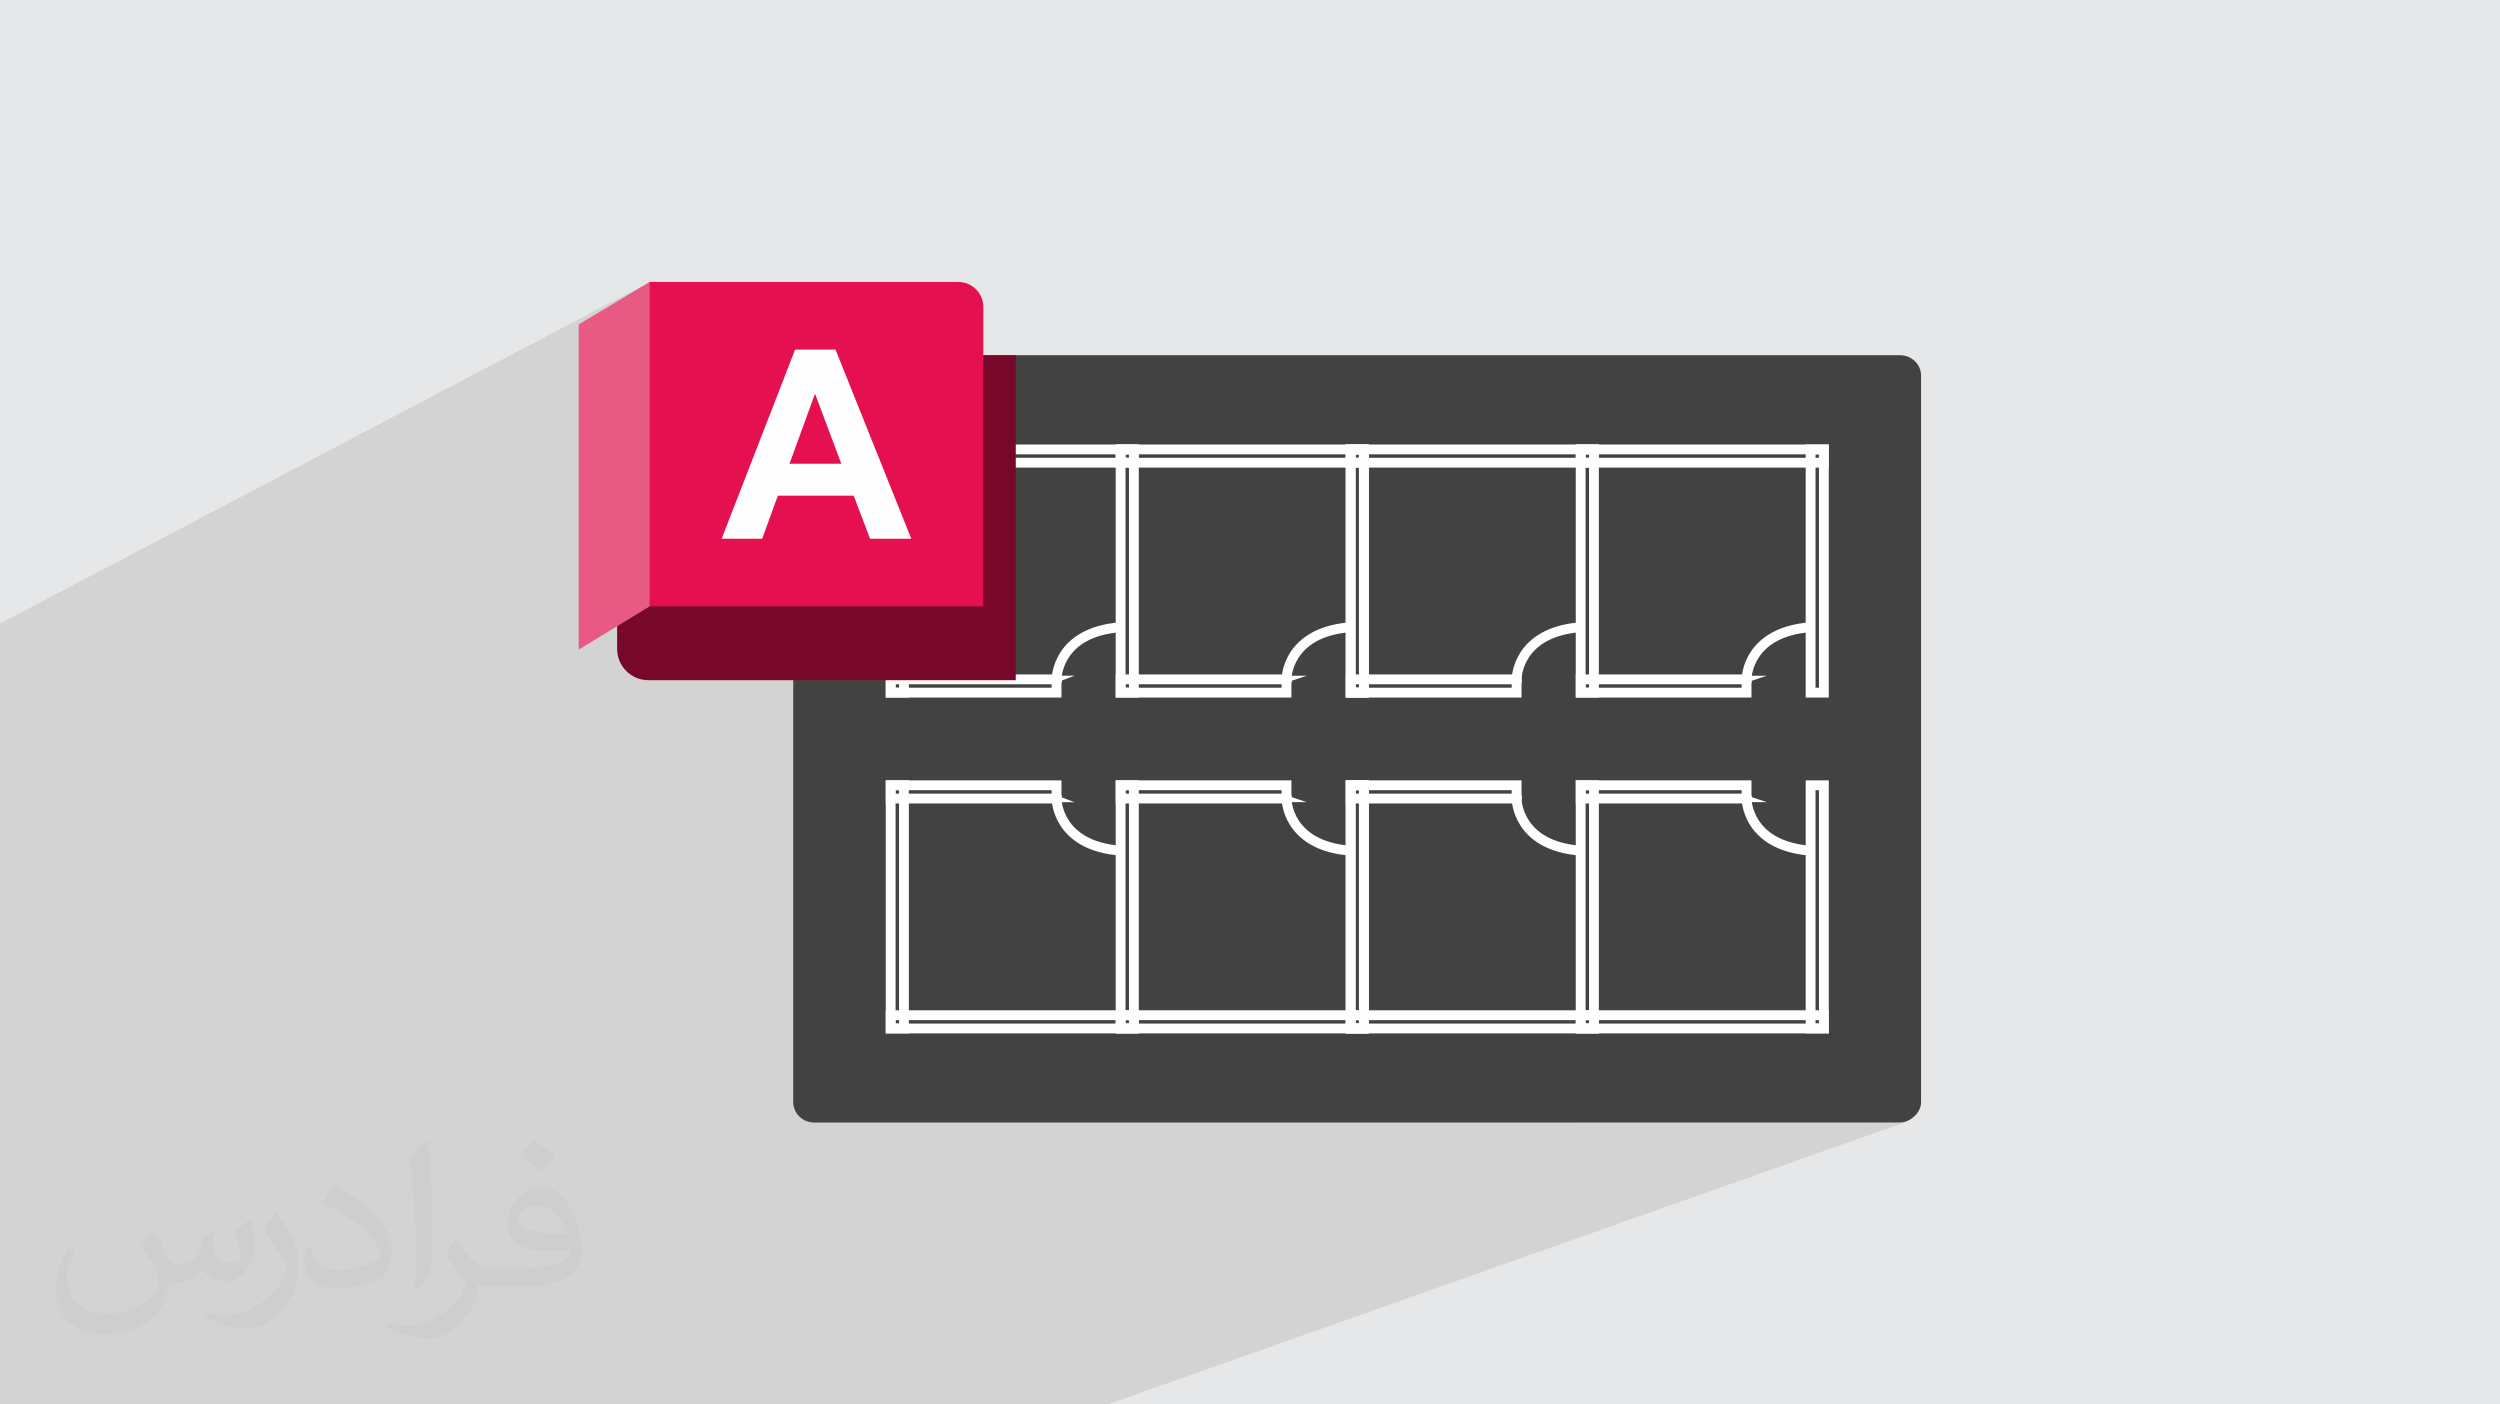 <?xml version="1.0" encoding="UTF-8"?>
<!DOCTYPE svg PUBLIC "-//W3C//DTD SVG 1.1//EN" "http://www.w3.org/Graphics/SVG/1.1/DTD/svg11.dtd">
<!-- Creator: CorelDRAW 2020 (64-Bit) -->
<svg xmlns="http://www.w3.org/2000/svg" xml:space="preserve" width="94.192mm" height="52.917mm" version="1.1" style="shape-rendering:geometricPrecision; text-rendering:geometricPrecision; image-rendering:optimizeQuality; fill-rule:evenodd; clip-rule:evenodd"
viewBox="0 0 9404.92 5283.66"
 xmlns:xlink="http://www.w3.org/1999/xlink"
 xmlns:xodm="http://www.corel.com/coreldraw/odm/2003">
 <defs>
  <style type="text/css">
   <![CDATA[
    .str1 {stroke:#FEFEFE;stroke-width:22.39;stroke-miterlimit:10}
    .str0 {stroke:#FEFEFE;stroke-width:22.39;stroke-miterlimit:10}
    .str2 {stroke:#FEFEFE;stroke-width:22.39;stroke-miterlimit:10}
    .str3 {stroke:#FEFEFE;stroke-width:22.39;stroke-miterlimit:10}
    .fil3 {fill:#434242}
    .fil5 {fill:#78082A}
    .fil7 {fill:#E51050}
    .fil0 {fill:#E6E7E8}
    .fil6 {fill:#E85984}
    .fil4 {fill:#FEFEFE;fill-rule:nonzero}
    .fil8 {fill:#FEFEFE;fill-rule:nonzero}
    .fil2 {fill:#373435;fill-opacity:0.031}
    .fil1 {fill:#2B2A29;fill-opacity:0.102}
   ]]>
  </style>
 </defs>
 <g id="Layer_x0020_1">
  <polygon class="fil0" points="-0,0 9404.92,0 9404.92,5283.66 -0,5283.66 "/>
  <polygon class="fil1" points="-0,3216.26 -0,3216.25 -0,3013.49 -0,2900.07 -0,2874.26 -0,2831.36 -0,2539.83 -0,2363.63 -0,2345.76 -0,2345.75 -0,2345.74 -0,2345.73 2443.9,1060.73 2443.9,1060.74 2443.9,1060.76 2443.9,1592.63 2991.09,1315.28 3143.25,1315.28 3262.03,1611.77 3821.3,1336.69 3821.3,1336.7 3262.04,1611.78 3299.35,1704.89 3343.36,1683.41 3400.6,1683.41 3407.91,1683.41 4208.42,1683.41 4265.58,1683.41 4272.89,1683.41 5073.43,1683.41 5074.1,1683.41 5130.64,1683.41 5131.34,1683.41 5137.9,1683.41 5138.65,1683.41 5939.16,1683.41 5996.32,1683.41 6003.63,1683.41 6804.17,1683.41 6861.38,1683.41 6868.64,1683.41 6868.64,1747.93 6868.64,2612.94 6047.27,2946.85 6577.78,2946.85 6577.78,3004.13 6577.84,3006.33 6578.26,3012.02 6579.38,3020.71 6581.53,3031.93 6582.32,3034.94 6804.17,2946.85 6868.64,2946.85 6868.64,3811.86 6868.64,3876.38 5926.09,4222.94 7150.94,4222.94 7166.38,4221.37 7180.79,4216.88 4165.67,5283.66 3041.16,5283.66 3034.76,5283.66 3017.33,5283.66 3010.89,5283.66 2999.83,5283.66 2993.39,5283.66 2962.28,5283.66 2887.17,5283.66 2277.96,5283.66 2271.51,5283.66 2254.55,5283.66 2248.16,5283.66 2237.5,5283.66 2231.11,5283.66 2216.99,5283.66 2210.58,5283.66 2204.14,5283.66 2199.97,5283.66 2193.57,5283.66 2128.16,5283.66 2118.03,5283.66 2071.48,5283.66 1514.79,5283.66 1514.13,5283.66 1508.34,5283.66 1507.72,5283.66 1491.84,5283.66 1491.22,5283.66 1485.41,5283.66 1484.77,5283.66 1475.26,5283.66 1474.65,5283.66 1473.07,5283.66 1468.2,5283.66 1454.22,5283.66 1447.81,5283.66 1442.8,5283.66 1441.37,5283.66 1437.66,5283.66 1437.09,5283.66 1431.25,5283.66 1368.33,5283.66 1358.03,5283.66 1312.42,5283.66 1059.3,5283.66 971.49,5283.66 960.83,5283.66 918.71,5283.66 866.15,5283.66 855.54,5283.66 851.19,5283.66 845.32,5283.66 834.62,5283.66 824.02,5283.66 750.91,5283.66 750.19,5283.66 744.46,5283.66 733.37,5283.66 728.44,5283.66 722.04,5283.66 720.77,5283.66 712.32,5283.66 705.93,5283.66 690.88,5283.66 684.45,5283.66 678.03,5283.66 674.79,5283.66 668.37,5283.66 609.3,5283.66 597.34,5283.66 552.63,5283.66 342.83,5283.66 337.87,5283.66 331.9,5283.66 325.89,5283.66 317.19,5283.66 263.34,5283.66 251.83,5283.66 210.55,5283.66 154.44,5283.66 144.58,5283.66 139.77,5283.66 133.86,5283.66 122.97,5283.66 113.12,5283.66 26.92,5283.66 25.21,5283.66 -0,5283.66 -0,5282.96 -0,5278.62 -0,5275.96 -0,5269.54 -0,5266.89 -0,5263.09 -0,5254.01 -0,5251.36 -0,5248.69 -0,5247.54 -0,5245.37 -0,5244.89 -0,5216.33 -0,5205.43 -0,5198.07 -0,5127.8 -0,5127.66 -0,5125.26 -0,5122.71 -0,5120.29 -0,5119.2 -0,5103.52 -0,5097.5 -0,5097.24 -0,5092.24 -0,5092.01 -0,5091.52 -0,5074.95 -0,5074.72 -0,5060.36 -0,5056.94 -0,5054.46 -0,5051.97 -0,5049.13 -0,5046.03 -0,5044.8 -0,5043.04 -0,5040.51 -0,5036.01 -0,5031.68 -0,5020.93 -0,5003.95 -0,4994.86 -0,4989.45 -0,4977.37 -0,4974.12 -0,4971.84 -0,4971.63 -0,4968.17 -0,4912.07 -0,4901.25 -0,4889.08 -0,4883.04 -0,4870.14 -0,4819.32 -0,4819.05 -0,4817.58 -0,4815.37 -0,4814.89 -0,4812.19 -0,4808.65 -0,4801.94 -0,4801.68 -0,4789.24 -0,4789.01 -0,4786.9 -0,4780.98 -0,4763.05 -0,4757.13 -0,4753.68 -0,4751.07 -0,4748.43 -0,4742.33 -0,4734.32 -0,4730.08 -0,4728.02 -0,4725.33 -0,4720.49 -0,4716.23 -0,4714.01 -0,4696.4 -0,4678.47 -0,4665.85 -0,4663.81 -0,4663.22 -0,4659.76 -0,4602.32 -0,4593.27 -0,4580.73 -0,4573.46 -0,4560.13 -0,4553.34 -0,4513.42 -0,4500.68 -0,4489.08 -0,4486.25 -0,4483.38 -0,4482.63 -0,4479.82 -0,4469.21 -0,4458.09 -0,4451.4 -0,4436.08 -0,4432.77 -0,4432.63 -0,4429.84 -0,4427.06 -0,4420.78 -0,4419.29 -0,4402.2 -0,4389.43 -0,4376.21 -0,4371.15 -0,4370.28 -0,4367.66 -0,4367.05 -0,4364.39 -0,4360.77 -0,4358.13 -0,4354.84 -0,4352.19 -0,4349.55 -0,4343.64 -0,4339.88 -0,4337.46 -0,4337.09 -0,4333.59 -0,4279.9 -0,4274.86 -0,4267.77 -0,4254.86 -0,4246.11 -0,4232.35 -0,4163.35 -0,4144.59 -0,4130.34 -0,4098.4 -0,4096.14 -0,4092.65 -0,4089.72 -0,4086.76 -0,4080.65 -0,4080.29 -0,4067.38 -0,4054.27 -0,4054 -0,4048.18 -0,4047.91 -0,4045.39 -0,4045.11 -0,4044.93 -0,4044.64 -0,4042.12 -0,4041.86 -0,4037.93 -0,4037.68 -0,4035.13 -0,4031.83 -0,4029.03 -0,4026.22 -0,4020.16 -0,4019.9 -0,3989.08 -0,3759.14 -0,3740.74 -0,3726.46 -0,3713.4 -0,3711.29 -0,3707.13 -0,3704.19 -0,3703.86 -0,3700.91 -0,3696.12 -0,3693.16 -0,3689.84 -0,3686.88 -0,3683.92 -0,3677.67 -0,3654.26 -0,3553 -0,3491.42 -0,3459.89 -0,3417.63 -0,3417.62 -0,3414.69 -0,3365.4 -0,3352.55 -0,3346.09 -0,3342.96 -0,3342.82 -0,3339.68 -0,3334.19 -0,3331.07 -0,3327.72 -0,3324.6 -0,3321.44 -0,3315.01 -0,3295.02 -0,3291.82 "/>
  <path class="fil2" d="M578.49 4627.69c17.95,27.21 29.6,53.36 40.96,82.43 8.45,16.91 12.93,48.09 52.57,48.09 11.61,0 28.28,-3.42 43.06,-11.61 16.63,-8.73 29.32,-21.94 35.94,-42l15.85 -53.36 38.57 -19.02 2.64 2.64c-5.27,20.09 -6.59,39.36 -6.59,54.43 0,44.63 38.57,61.56 69.22,61.56 17.95,0 34.09,-8.73 34.09,-25.11 0,-21.13 -8.98,-57.06 -20.62,-89.29 17.95,-17.95 35.94,-35.94 56.53,-50.47l3.17 1.6c8.98,38.04 14,75.56 14,100.66 0,24.57 -10.83,51.79 -19.81,69.49 -18.49,34.87 -51.25,62.62 -90.87,62.62 -30.1,0 -63.65,-15.07 -86.66,-43.06l-1.32 0c-21.66,26.96 -55.22,51.25 -108.86,51.25l-16.63 0c-2.64,35.41 -10.29,60.49 -21.94,82.95 -31.95,62.34 -126.81,106.47 -216.1,106.47 -124.17,0 -186.51,-71.59 -186.51,-166.96 0,-58.91 19.27,-113.6 48.88,-152.42l24.29 10.04c-18.49,35.41 -30.91,68.68 -30.91,101.45 0,89.29 72.66,131.83 156.4,131.83 77.68,0 173.83,-49.41 191.28,-106.72 -6.59,-62.62 -30.1,-91.93 -66.04,-148.99 10.83,-19.02 24.83,-38.04 42.28,-58.38l3.17 0 0 0 0 0 -0.02 -0.09zm1432.13 -336.04c26.15,16.39 51.79,35.66 76.87,57.85 -14,19.81 -31.45,37.79 -53.11,53.64 -25.11,-20.34 -50.19,-37.79 -75.84,-56.27 17.42,-19.55 34.62,-38.29 52.04,-55.22l0 0 0 0 0 0 0 0 0 0 0.03 0zm13.47 244.11c-42.28,0 -76.87,27.75 -76.87,48.34 0,44.13 84.53,57.85 185.72,57.31 -12.68,-51.79 -57.06,-105.68 -108.86,-105.68l0.01 0.03zm-94.86 236.19c54.96,0 103.04,-1.6 139.74,-10.83 40.96,-10.29 75.56,-30.91 75.56,-45.17 0,-3.7 0,-8.19 -1.32,-11.89 -22.98,2.11 -49.41,2.11 -72.38,2.11 -74.49,0 -131.55,-16.91 -154.02,-58.66 -5.55,-11.61 -9.51,-24.57 -9.51,-39.36 0,-40.43 17.42,-79.79 48.09,-107 25.61,-22.45 53.89,-36.44 82.67,-36.44 52.04,0 93.51,41.75 122.57,107.54 15.85,35.94 26.68,77.4 26.68,129.72 0,34.87 -9.51,64.19 -31.17,85.85 -40.43,39.11 -114.92,53.89 -229.04,53.89l-51.79 0 0 0 -13.47 0c-28.28,0 -48.62,-5.02 -64.72,-17.42l-2.64 0c0.79,6.59 1.32,12.93 1.32,19.02 0,25.61 -8.45,58.38 -25.61,84.53 -50.72,75.3 -105.68,108.04 -153.24,108.04 -48.09,0 -107,-18.49 -160.11,-42.54l9.51 -18.49c17.17,7.13 40.96,11.89 73.7,11.89 85.85,0 198.66,-82.43 212.66,-163 -3.17,-6.59 -8.98,-15.32 -17.17,-24.57 -25.11,-29.85 -40.96,-54.68 -55.75,-80.83 12.68,-25.11 24.29,-45.17 35.13,-63.4l4.49 -0.53c36.72,74.77 69.99,117.55 144.23,117.55l11.61 0 0 0 53.89 0 0 0 0 0 0 0 0 0 0 0 0.09 0.01zm-371.98 79c6.34,-34.34 6.87,-72.91 6.87,-108.86l0 -53.36c0,-99.6 -12.68,-244.36 -22.98,-338.68 17.95,-19.27 43.06,-42 62.87,-57.31l5.81 1.6c13.47,118.62 16.63,256 16.63,383.06 0,33.3 -1.32,65.79 -4.49,89.55 -1.85,30.1 -19.27,52.83 -56.53,87.7l-8.19 -3.7zm-382.8 -157.19c1.85,46.77 24.83,83.49 105.15,83.49 49.93,0 92.19,-12.93 138.96,-35.13 8.45,-3.7 12.93,-8.73 12.93,-12.93 0,-29.32 -22.45,-68.15 -60.23,-103.55 -36.72,-33.3 -85.34,-62.62 -130.76,-82.18 -15.6,-6.59 -20.62,-13.47 -20.62,-20.09 0,-13.47 17.95,-41.75 32.77,-62.09l5.02 -0.53c52.04,27.21 110.17,67.64 153.24,112.53 39.11,41.47 63.4,83.49 63.4,129.19 0,33.81 -10.29,65.51 -26.96,95.11 -57.06,28.79 -117.83,50.72 -178.06,50.72 -73.17,0 -123.1,-34.34 -123.1,-114.92 0,-8.73 0,-22.19 3.17,-39.64l25.11 0 0 0 0 0 0 0 0 0 0 0 -0.02 0zm-132.37 -132.9l45.45 73.45c16.63,27.21 32.23,56.81 32.23,103.55l0 59.7c0,48.34 -30.91,100.13 -80.83,151.38 -39.11,34.62 -73.7,49.41 -105.68,49.41 -47.55,0 -101.98,-14.79 -164.85,-41.75l7.13 -18.49c19.81,5.27 42.79,9.77 71.06,9.77 90.36,-0.53 182.8,-66.57 225.08,-147.15 5.02,-9.26 6.87,-17.95 6.87,-24.04 0,-9.26 -5.02,-19.55 -8.98,-28.79 -22.98,-43.31 -48.62,-82.95 -76.87,-119.68 14.79,-23.25 29.6,-45.7 45.7,-67.9l3.7 0.53 0 0 0 0 0 0 0 0 0 0 -0.02 0.01z"/>
  <g id="_2019841997040">
   <rect class="fil3" transform="matrix(2.99594E-14 -1.1 1.131 2.91273E-14 2984.19 4222.94)" width="2624.23" height="3751.41" rx="69.89" ry="69.89"/>
   <g>
    <polygon class="fil4 str0" points="5131.34,1690.68 5131.34,1683.41 5074.1,1683.41 5074.1,2612.94 5138.65,2612.94 5138.65,1683.41 5131.34,1683.41 5131.34,1690.68 5124.05,1690.68 5124.05,2598.35 5088.68,2598.35 5088.68,1697.99 5131.34,1697.99 5131.34,1690.68 5124.05,1690.68 "/>
    <polygon class="fil4 str0" points="5996.32,1690.68 5996.32,1683.41 5939.16,1683.41 5939.16,2612.94 6003.63,2612.94 6003.63,1683.41 5996.32,1683.41 5996.32,1690.68 5989.06,1690.68 5989.06,2598.35 5953.73,2598.35 5953.73,1697.99 5996.32,1697.99 5996.32,1690.68 5989.06,1690.68 "/>
    <polygon class="fil4 str0" points="5081.41,1690.68 5074.1,1690.68 5074.1,1747.89 6003.63,1747.89 6003.63,1683.41 5074.1,1683.41 5074.1,1690.68 5081.41,1690.68 5081.41,1697.99 5989.06,1697.99 5989.06,1733.29 5088.68,1733.29 5088.68,1690.68 5081.41,1690.68 5081.41,1697.99 "/>
    <polygon class="fil4 str0" points="5081.41,2555.74 5074.1,2555.74 5074.1,2612.94 5712.76,2612.94 5712.76,2548.43 5074.1,2548.43 5074.1,2555.74 5081.41,2555.74 5081.41,2563 5698.15,2563 5698.15,2598.35 5088.68,2598.35 5088.68,2555.74 5081.41,2555.74 5081.41,2563 "/>
    <path class="fil4 str0" d="M5712.29 2553.12l-6.72 2.58 7.19 0 -0.47 -2.58 -6.72 2.58 7.19 0c-0.04,-0.72 0.2,-43.79 29.3,-88.33 29.18,-44.49 86.71,-91.4 204.96,-100.6l-1.11 -14.53c-121.73,9.2 -184.7,58.9 -216.05,107.15 -31.39,48.22 -31.66,94.01 -31.7,96.3l0.52 2.6 13.62 -5.17z"/>
    <polygon class="fil4 str0" points="6861.38,1690.68 6861.38,1683.41 6804.17,1683.41 6804.17,2612.94 6868.64,2612.94 6868.64,1683.41 6861.38,1683.41 6861.38,1690.68 6854.07,1690.68 6854.07,2598.35 6818.78,2598.35 6818.78,1697.99 6861.38,1697.99 6861.38,1690.68 6854.07,1690.68 "/>
    <polygon class="fil4 str0" points="5946.46,1690.68 5939.16,1690.68 5939.16,1747.93 6868.64,1747.93 6868.64,1683.41 5939.16,1683.41 5939.16,1690.68 5946.46,1690.68 5946.46,1697.99 6854.07,1697.99 6854.07,1733.32 5953.73,1733.32 5953.73,1690.68 5946.46,1690.68 5946.46,1697.99 "/>
    <polygon class="fil4 str0" points="5946.46,2555.74 5939.16,2555.74 5939.16,2612.94 6577.78,2612.94 6577.78,2548.43 5939.16,2548.43 5939.16,2555.74 5946.46,2555.74 5946.46,2563 6563.16,2563 6563.16,2598.35 5953.73,2598.35 5953.73,2555.74 5946.46,2555.74 5946.46,2563 "/>
    <path class="fil4 str0" d="M6577.42 2553.4l-6.79 2.26 7.15 0 -0.36 -2.26 -6.79 2.26 7.15 0c-0.04,-0.8 0.24,-43.86 29.34,-88.37 29.18,-44.45 86.7,-91.32 204.91,-100.56l-1.11 -14.54c-121.69,9.21 -184.65,58.87 -216,107.12 -31.42,48.17 -31.7,93.97 -31.75,96.34l0.41 2.37 13.85 -4.62z"/>
    <polygon class="fil4 str1" points="3400.6,1690.68 3400.6,1683.41 3343.36,1683.41 3343.36,2612.94 3407.91,2612.94 3407.91,1683.41 3400.6,1683.41 3400.6,1690.68 3393.3,1690.68 3393.3,2598.35 3357.93,2598.35 3357.93,1697.99 3400.6,1697.99 3400.6,1690.68 3393.3,1690.68 "/>
    <polygon class="fil4 str1" points="4265.58,1690.68 4265.58,1683.41 4208.42,1683.41 4208.42,2612.94 4272.89,2612.94 4272.89,1683.41 4265.58,1683.41 4265.58,1690.68 4258.32,1690.68 4258.32,2598.35 4222.99,2598.35 4222.99,1697.99 4265.58,1697.99 4265.58,1690.68 4258.32,1690.68 "/>
    <polygon class="fil4 str1" points="3350.67,1690.68 3343.36,1690.68 3343.36,1747.89 4272.89,1747.89 4272.89,1683.41 3343.36,1683.41 3343.36,1690.68 3350.67,1690.68 3350.67,1697.99 4258.32,1697.99 4258.32,1733.29 3357.93,1733.29 3357.93,1690.68 3350.67,1690.68 3350.67,1697.99 "/>
    <polygon class="fil4 str1" points="3350.67,2555.74 3343.36,2555.74 3343.36,2612.94 3982.01,2612.94 3982.01,2548.43 3343.36,2548.43 3343.36,2555.74 3350.67,2555.74 3350.67,2563 3967.41,2563 3967.41,2598.35 3357.93,2598.35 3357.93,2555.74 3350.67,2555.74 3350.67,2563 "/>
    <path class="fil4 str1" d="M3981.54 2553.12l-6.71 2.58 7.18 0 -0.47 -2.58 -6.71 2.58 7.18 0c-0.03,-0.72 0.21,-43.79 29.31,-88.33 29.18,-44.49 86.7,-91.4 204.95,-100.6l-1.11 -14.53c-121.72,9.2 -184.69,58.9 -216.04,107.15 -31.39,48.22 -31.66,94.01 -31.7,96.3l0.51 2.6 13.62 -5.17z"/>
    <polygon class="fil4 str1" points="5130.64,1690.68 5130.64,1683.41 5073.43,1683.41 5073.43,2612.94 5137.9,2612.94 5137.9,1683.41 5130.64,1683.41 5130.64,1690.68 5123.33,1690.68 5123.33,2598.35 5088.04,2598.35 5088.04,1697.99 5130.64,1697.99 5130.64,1690.68 5123.33,1690.68 "/>
    <polygon class="fil4 str1" points="4215.71,1690.68 4208.42,1690.68 4208.42,1747.93 5137.9,1747.93 5137.9,1683.41 4208.42,1683.41 4208.42,1690.68 4215.71,1690.68 4215.71,1697.99 5123.33,1697.99 5123.33,1733.32 4222.99,1733.32 4222.99,1690.68 4215.71,1690.68 4215.71,1697.99 "/>
    <polygon class="fil4 str1" points="4215.71,2555.74 4208.42,2555.74 4208.42,2612.94 4847.04,2612.94 4847.04,2548.43 4208.42,2548.43 4208.42,2555.74 4215.71,2555.74 4215.71,2563 4832.42,2563 4832.42,2598.35 4222.99,2598.35 4222.99,2555.74 4215.71,2555.74 4215.71,2563 "/>
    <path class="fil4 str1" d="M4846.68 2553.4l-6.79 2.26 7.15 0 -0.36 -2.26 -6.79 2.26 7.15 0c-0.05,-0.8 0.23,-43.86 29.34,-88.37 29.18,-44.45 86.7,-91.32 204.91,-100.56l-1.11 -14.54c-121.7,9.21 -184.66,58.87 -216,107.12 -31.43,48.17 -31.71,93.97 -31.75,96.34l0.4 2.37 13.86 -4.62z"/>
    <polygon class="fil4 str2" points="5131.34,3869.11 5131.34,3876.38 5074.1,3876.38 5074.1,2946.85 5138.65,2946.85 5138.65,3876.38 5131.34,3876.38 5131.34,3869.11 5124.05,3869.11 5124.05,2961.45 5088.68,2961.45 5088.68,3861.8 5131.34,3861.8 5131.34,3869.11 5124.05,3869.11 "/>
    <polygon class="fil4 str2" points="5996.32,3869.11 5996.32,3876.38 5939.16,3876.38 5939.16,2946.85 6003.63,2946.85 6003.63,3876.38 5996.32,3876.38 5996.32,3869.11 5989.06,3869.11 5989.06,2961.45 5953.73,2961.45 5953.73,3861.8 5996.32,3861.8 5996.32,3869.11 5989.06,3869.11 "/>
    <polygon class="fil4 str2" points="5081.41,3869.11 5074.1,3869.11 5074.1,3811.9 6003.63,3811.9 6003.63,3876.38 5074.1,3876.38 5074.1,3869.11 5081.41,3869.11 5081.41,3861.8 5989.06,3861.8 5989.06,3826.51 5088.68,3826.51 5088.68,3869.11 5081.41,3869.11 5081.41,3861.8 "/>
    <polygon class="fil4 str2" points="5081.41,3004.06 5074.1,3004.06 5074.1,2946.85 5712.76,2946.85 5712.76,3011.37 5074.1,3011.37 5074.1,3004.06 5081.41,3004.06 5081.41,2996.79 5698.15,2996.79 5698.15,2961.45 5088.68,2961.45 5088.68,3004.06 5081.41,3004.06 5081.41,2996.79 "/>
    <path class="fil4 str2" d="M5712.29 3006.67l-6.72 -2.58 7.19 0 -0.47 2.58 -6.72 -2.58 7.19 0c-0.04,0.72 0.2,43.79 29.3,88.33 29.18,44.49 86.71,91.4 204.96,100.6l-1.11 14.53c-121.73,-9.2 -184.7,-58.9 -216.05,-107.15 -31.39,-48.22 -31.66,-94.01 -31.7,-96.3l0.52 -2.6 13.62 5.17z"/>
    <polygon class="fil4 str2" points="6861.38,3869.11 6861.38,3876.38 6804.17,3876.38 6804.17,2946.85 6868.64,2946.85 6868.64,3876.38 6861.38,3876.38 6861.38,3869.11 6854.07,3869.11 6854.07,2961.45 6818.78,2961.45 6818.78,3861.8 6861.38,3861.8 6861.38,3869.11 6854.07,3869.11 "/>
    <polygon class="fil4 str2" points="5946.46,3869.11 5939.16,3869.11 5939.16,3811.86 6868.64,3811.86 6868.64,3876.38 5939.16,3876.38 5939.16,3869.11 5946.46,3869.11 5946.46,3861.8 6854.07,3861.8 6854.07,3826.48 5953.73,3826.48 5953.73,3869.11 5946.46,3869.11 5946.46,3861.8 "/>
    <polygon class="fil4 str2" points="5946.46,3004.06 5939.16,3004.06 5939.16,2946.85 6577.78,2946.85 6577.78,3011.37 5939.16,3011.37 5939.16,3004.06 5946.46,3004.06 5946.46,2996.79 6563.16,2996.79 6563.16,2961.45 5953.73,2961.45 5953.73,3004.06 5946.46,3004.06 5946.46,2996.79 "/>
    <path class="fil4 str2" d="M6577.42 3006.39l-6.79 -2.26 7.15 0 -0.36 2.26 -6.79 -2.26 7.15 0c-0.04,0.8 0.24,43.86 29.34,88.37 29.18,44.45 86.7,91.32 204.91,100.56l-1.11 14.54c-121.69,-9.21 -184.65,-58.87 -216,-107.12 -31.42,-48.17 -31.7,-93.97 -31.75,-96.34l0.41 -2.37 13.85 4.62z"/>
    <polygon class="fil4 str3" points="3400.6,3869.11 3400.6,3876.38 3343.36,3876.38 3343.36,2946.85 3407.91,2946.85 3407.91,3876.38 3400.6,3876.38 3400.6,3869.11 3393.3,3869.11 3393.3,2961.45 3357.93,2961.45 3357.93,3861.8 3400.6,3861.8 3400.6,3869.11 3393.3,3869.11 "/>
    <polygon class="fil4 str3" points="4265.58,3869.11 4265.58,3876.38 4208.42,3876.38 4208.42,2946.85 4272.89,2946.85 4272.89,3876.38 4265.58,3876.38 4265.58,3869.11 4258.32,3869.11 4258.32,2961.45 4222.99,2961.45 4222.99,3861.8 4265.58,3861.8 4265.58,3869.11 4258.32,3869.11 "/>
    <polygon class="fil4 str3" points="3350.67,3869.11 3343.36,3869.11 3343.36,3811.9 4272.89,3811.9 4272.89,3876.38 3343.36,3876.38 3343.36,3869.11 3350.67,3869.11 3350.67,3861.8 4258.32,3861.8 4258.32,3826.51 3357.93,3826.51 3357.93,3869.11 3350.67,3869.11 3350.67,3861.8 "/>
    <polygon class="fil4 str3" points="3350.67,3004.06 3343.36,3004.06 3343.36,2946.85 3982.01,2946.85 3982.01,3011.37 3343.36,3011.37 3343.36,3004.06 3350.67,3004.06 3350.67,2996.79 3967.41,2996.79 3967.41,2961.45 3357.93,2961.45 3357.93,3004.06 3350.67,3004.06 3350.67,2996.79 "/>
    <path class="fil4 str3" d="M3981.54 3006.67l-6.71 -2.58 7.18 0 -0.47 2.58 -6.71 -2.58 7.18 0c-0.03,0.72 0.21,43.79 29.31,88.33 29.18,44.49 86.7,91.4 204.95,100.6l-1.11 14.53c-121.72,-9.2 -184.69,-58.9 -216.04,-107.15 -31.39,-48.22 -31.66,-94.01 -31.7,-96.3l0.51 -2.6 13.62 5.17z"/>
    <polygon class="fil4 str3" points="5130.64,3869.11 5130.64,3876.38 5073.43,3876.38 5073.43,2946.85 5137.9,2946.85 5137.9,3876.38 5130.64,3876.38 5130.64,3869.11 5123.33,3869.11 5123.33,2961.45 5088.04,2961.45 5088.04,3861.8 5130.64,3861.8 5130.64,3869.11 5123.33,3869.11 "/>
    <polygon class="fil4 str3" points="4215.71,3869.11 4208.42,3869.11 4208.42,3811.86 5137.9,3811.86 5137.9,3876.38 4208.42,3876.38 4208.42,3869.11 4215.71,3869.11 4215.71,3861.8 5123.33,3861.8 5123.33,3826.48 4222.99,3826.48 4222.99,3869.11 4215.71,3869.11 4215.71,3861.8 "/>
    <polygon class="fil4 str3" points="4215.71,3004.06 4208.42,3004.06 4208.42,2946.85 4847.04,2946.85 4847.04,3011.37 4208.42,3011.37 4208.42,3004.06 4215.71,3004.06 4215.71,2996.79 4832.42,2996.79 4832.42,2961.45 4222.99,2961.45 4222.99,3004.06 4215.71,3004.06 4215.71,2996.79 "/>
    <path class="fil4 str3" d="M4846.68 3006.39l-6.79 -2.26 7.15 0 -0.36 2.26 -6.79 -2.26 7.15 0c-0.05,0.8 0.23,43.86 29.34,88.37 29.18,44.45 86.7,91.32 204.91,100.56l-1.11 14.54c-121.7,-9.21 -184.66,-58.87 -216,-107.12 -31.43,-48.17 -31.71,-93.97 -31.75,-96.34l0.4 -2.37 13.86 4.62z"/>
   </g>
   <g>
    <path class="fil5" d="M3821.29 1336.7l-1499.69 0 0 1104.87c0,64.48 52.73,117.22 117.21,117.22l1382.49 0 0 -1222.1 0 0.01 -0.01 0z"/>
    <path class="fil6" d="M2520.36 2197.72c-4.51,13.57 -76.49,83.33 -76.49,83.33l-266.76 162.87 0 -1223.51 266.76 -159.66 350.6 887.34 -274.14 249.65 0.02 -0.02 0.02 -0.01z"/>
    <path class="fil7" d="M2443.9 1060.74l1161.52 0c51.57,0 93.78,42.21 93.78,93.78l0 1126.51 -1255.3 0 0 -1220.3 0 0.03 0 -0.02z"/>
    <path class="fil8" d="M3428.19 2026.58l-155.13 0 -61.43 -161.94 -285.29 0 -59.11 161.94 -152.33 0 276.18 -711.3 152.16 0 284.97 711.3 -0.03 0zm-263.26 -282.15l-98.84 -263.27 -96.04 263.27 194.88 0z"/>
   </g>
  </g>
 </g>
</svg>
